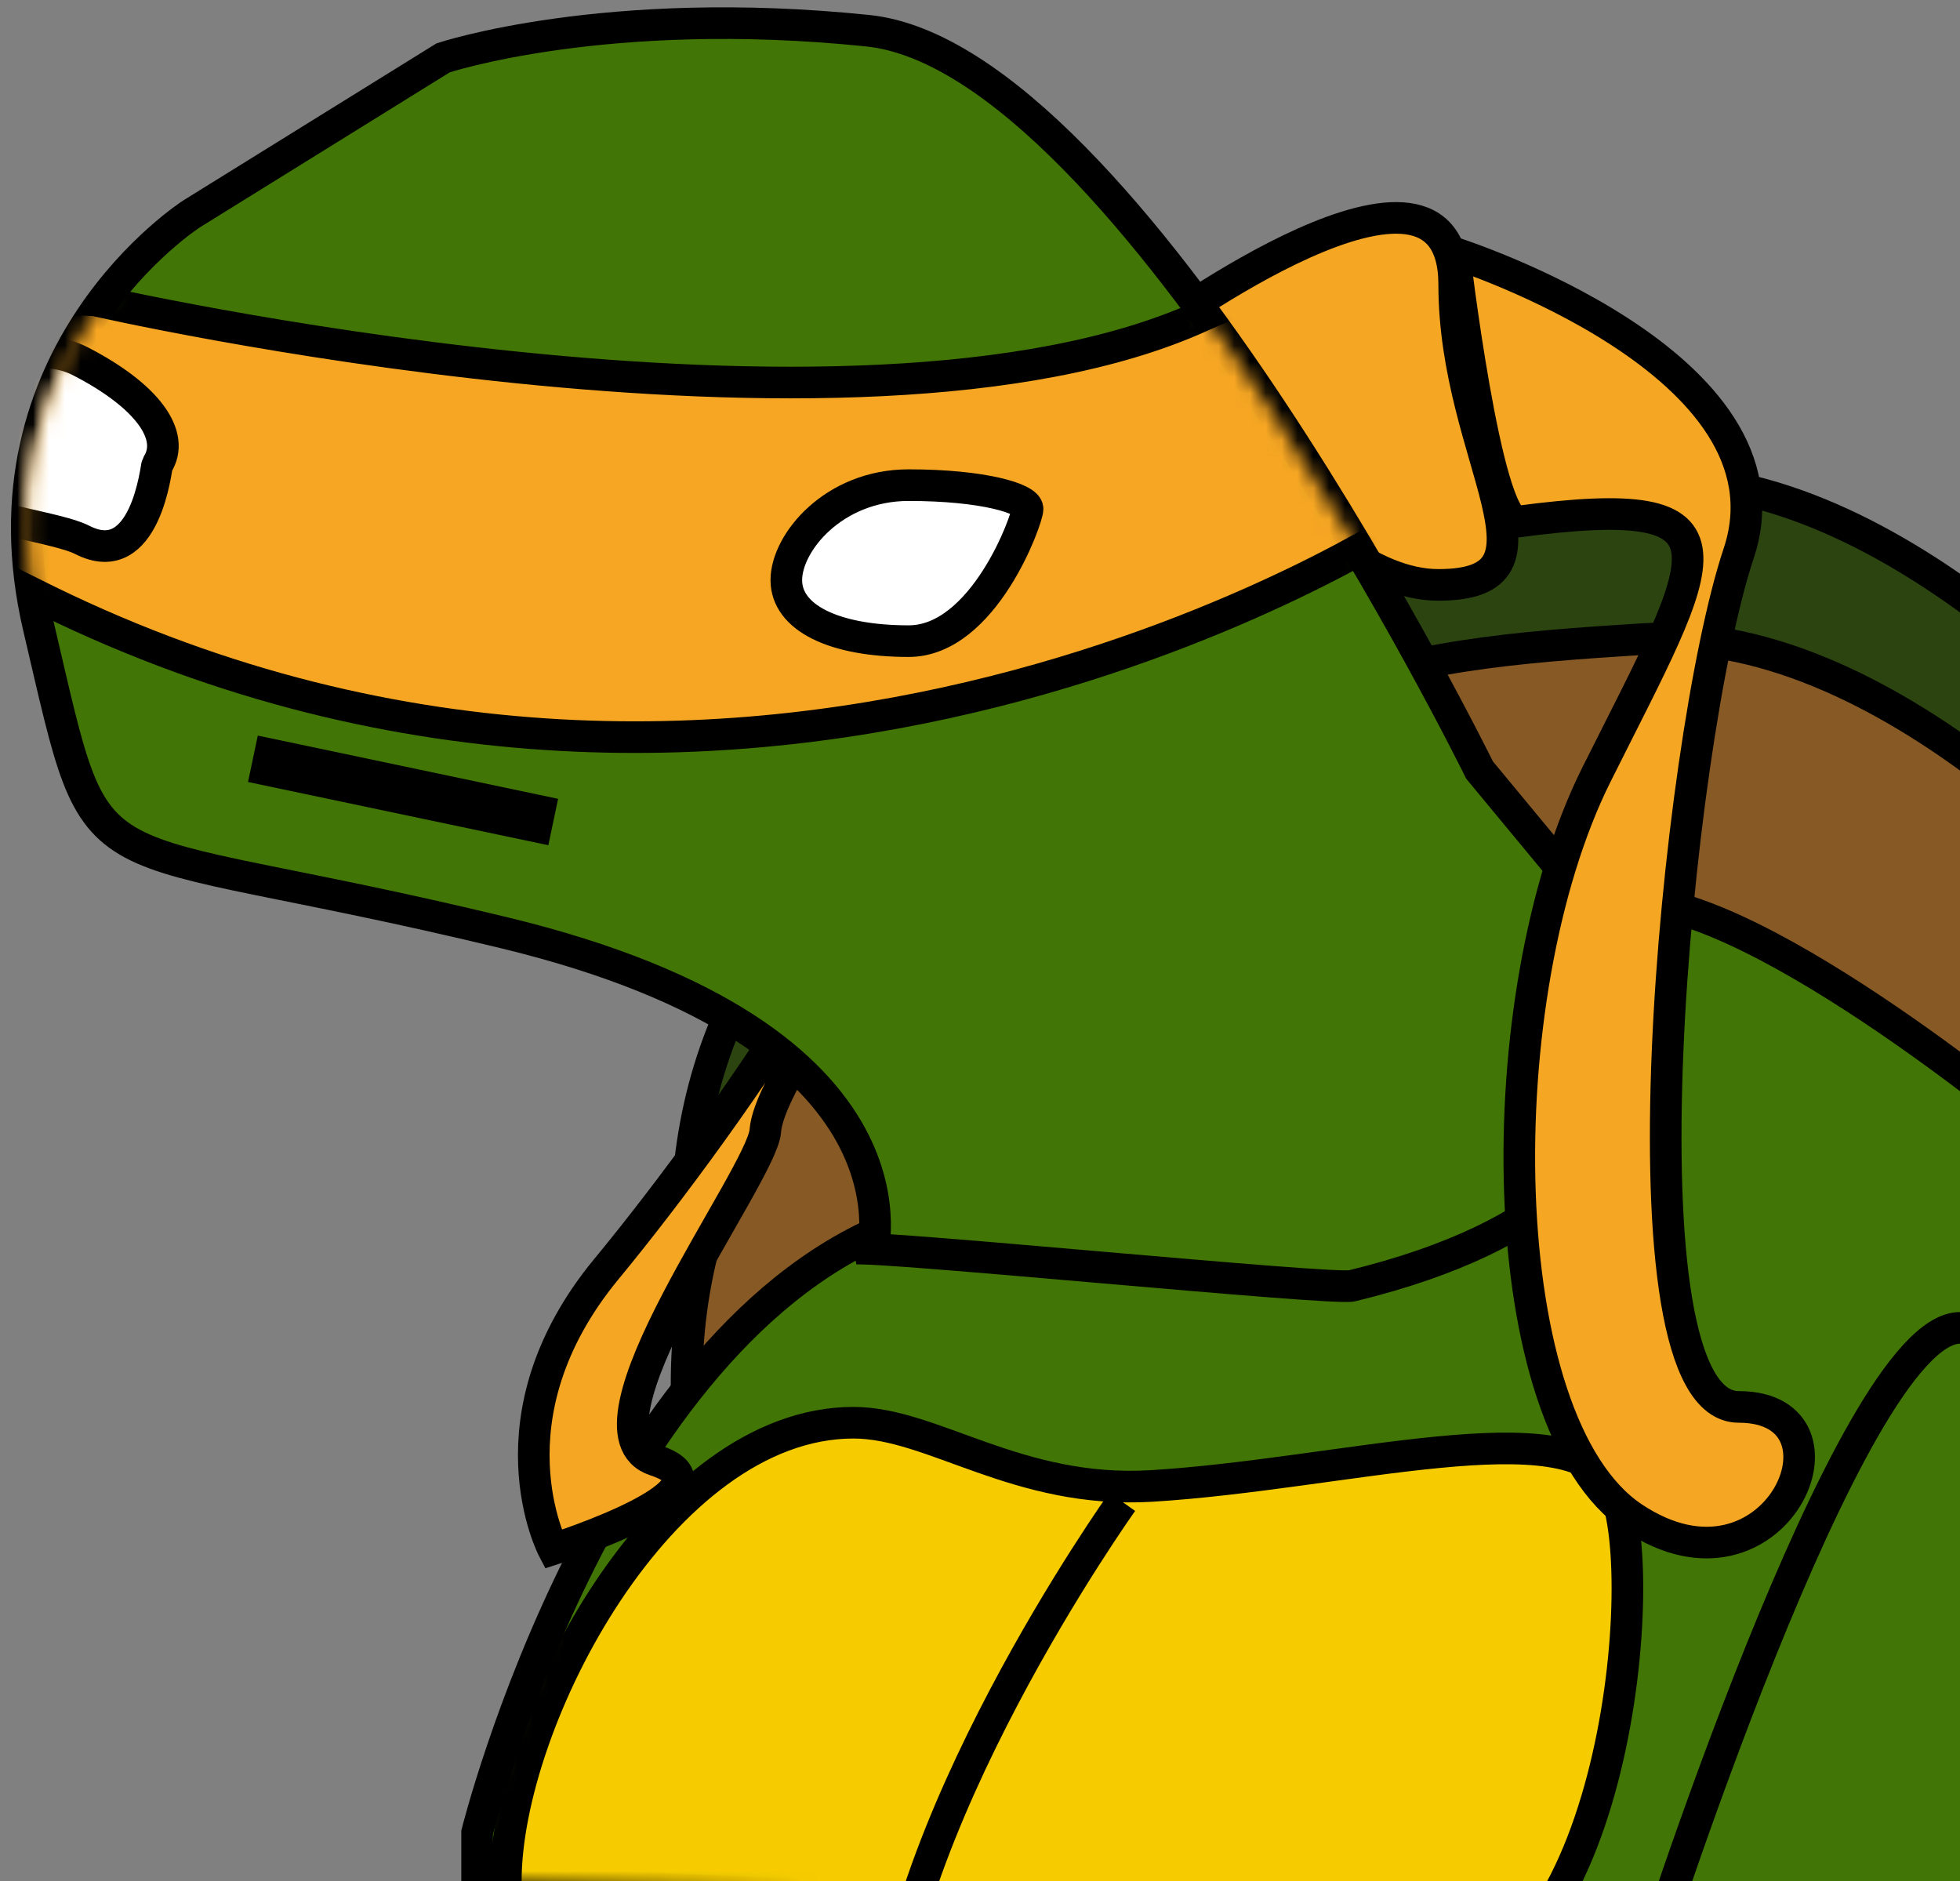 <?xml version="1.0" encoding="UTF-8" standalone="no"?>
<svg width="124px" height="119px" viewBox="0 0 124 119" version="1.1" xmlns="http://www.w3.org/2000/svg" xmlns:xlink="http://www.w3.org/1999/xlink" xmlns:sketch="http://www.bohemiancoding.com/sketch/ns">
    <rect x="0" y="0" width="124" height="119" fill="#808080" stroke="none"/>
    <!-- Generator: Sketch 3.3.1 (12002) - http://www.bohemiancoding.com/sketch -->
    <title>mikaelangelow</title>
    <desc>Created with Sketch.</desc>
    <defs>
        <path id="path-1" d="M0,86.067 C0,86.067 8.186,53.182 27.918,47.108 C47.649,41.034 64.483,29.983 71.368,27.419 C78.253,24.855 97.816,41.034 97.816,41.034 L97.816,93.139 L0,89.139 L0,86.067 Z"></path>
        <path id="path-3" d="M53.53,78.241 C53.53,78.241 57.83,64.297 30.312,57.647 C2.795,50.997 4.945,55.716 0.86,38.34 C-3.225,20.964 10.534,12.168 10.534,12.168 L26.443,2.3 C26.443,2.3 36.762,-1.132 53.315,0.584 C69.869,2.3 92.012,47.35 92.012,47.35 L100.181,57.218 C100.181,57.218 109.975,73.636 83.941,79.98 C82.701,80.282 53.816,77.387 52.409,77.64"></path>
    </defs>
    <g id="Page-1" stroke="none" stroke-width="1" fill="none" fill-rule="evenodd" sketch:type="MSPage">
        <g id="emoji" sketch:type="MSArtboardGroup" transform="translate(-4, -9)">
            <g id="mikaelangelow" sketch:type="MSLayerGroup" transform="translate(5, -3)">
                <g id="Body" transform="translate(29.184, 41.861)">
                    <path d="M23.816,23.564 C46.816,2.564 57.645,1.588 73.816,0.564 C89.987,-0.459 105.816,18.564 105.816,18.564 L113.816,45.564 C113.816,45.564 62.816,88.564 32.816,82.564 C20.779,80.157 0.816,44.564 23.816,23.564 Z" id="Path-29-Copy-2" stroke="#000000" stroke-width="2" fill="#2C4410" sketch:type="MSShapeGroup"></path>
                    <path d="M23.816,33.564 C46.816,12.564 57.645,11.588 73.816,10.564 C89.987,9.541 105.816,28.564 105.816,28.564 L113.816,55.564 C113.816,55.564 62.816,98.564 32.816,92.564 C20.779,90.157 0.816,54.564 23.816,33.564 Z" id="Path-29" stroke="#000000" stroke-width="2" fill="#875925" sketch:type="MSShapeGroup"></path>
                    <mask id="mask-2" sketch:name="Mask" fill="white">
                        <use xlink:href="#path-1"></use>
                    </mask>
                    <use id="Mask" stroke="#000000" stroke-width="2" fill="#417505" sketch:type="MSShapeGroup" xlink:href="#path-1"></use>
                    <path d="M59.816,96.139 C71.983,96.139 74.465,69.085 71.816,64.139 C69.168,59.192 54.793,63.397 42.683,64.139 C34.194,64.658 28.83,60.139 23.816,60.139 C11.65,60.139 1.816,78.973 1.816,89.139 C1.816,99.304 47.65,96.139 59.816,96.139 Z" id="Oval-7" stroke="#000000" stroke-width="2" fill="#F6CC00" sketch:type="MSShapeGroup" mask="url(#mask-2)"></path>
                </g>
                <path d="M27.092,52.377 C27.092,52.377 41.092,55.377 43.092,62.377 C45.092,69.377 47.092,78.377 49.092,80.377 C51.092,82.377 55.26,102.301 60.26,99.301 C65.26,96.301 60.26,107.864 60.26,107.864 C60.26,107.864 51.092,105.693 49.092,93.693 C47.092,81.693 41.092,57.377 35.092,57.377 C29.092,57.377 27.092,52.377 27.092,52.377 Z" id="Path-284" stroke="#000000" stroke-width="2" fill="#F5A623" sketch:type="MSShapeGroup" transform="translate(44.787, 80.121) rotate(49) translate(-44.787, -80.121) "></path>
                <path d="M72,33 C72,33 91,19 91,30 C91,41 98.5,49 90,49 C81.5,49 72,33 72,33 Z" id="Path-282" stroke="#000000" stroke-width="2" fill="#F5A623" sketch:type="MSShapeGroup"></path>
                <g id="Face" transform="translate(0.591, 13.36)">
                    <mask id="mask-4" sketch:name="Mask" fill="white">
                        <use xlink:href="#path-3"></use>
                    </mask>
                    <use id="Mask" stroke="#000000" stroke-width="2" fill="#417505" sketch:type="MSShapeGroup" xlink:href="#path-3"></use>
                    <path d="M4.409,17.64 C4.409,17.64 52.409,28.64 74.409,18.64 C96.409,8.64 87.409,31.64 87.409,31.64 C87.409,31.64 46.409,58.64 1.409,36.64 C-43.591,14.64 4.409,17.64 4.409,17.64 Z" id="Path-36" stroke="#000000" stroke-width="2" fill="#F6A623" sketch:type="MSShapeGroup" mask="url(#mask-4)"></path>
                    <path d="M55.895,39.198 C60.644,39.198 63.419,31.475 63.419,30.832 C63.419,30.188 60.644,29.33 55.895,29.33 C51.146,29.33 48.156,32.967 48.156,35.337 C48.156,37.706 51.146,39.198 55.895,39.198 Z" id="Oval-5" stroke="#000000" stroke-width="2" fill="#FFFFFF" sketch:type="MSShapeGroup" mask="url(#mask-4)"></path>
                    <path d="M3.46,21.477 C-0.759,19.316 -7.194,24.153 -7.525,24.661 C-7.735,24.984 -7.731,28.047 -4.551,30.249 C-2.716,31.519 2.065,32.001 3.609,32.792 C7.628,34.851 8.293,28.138 8.351,28.049 C9.569,26.177 7.679,23.638 3.46,21.477 L3.46,21.477 Z" id="Oval-5-Copy" stroke="#000000" stroke-width="2" fill="#FFFFFF" sketch:type="MSShapeGroup" mask="url(#mask-4)"></path>
                </g>
                <path d="M91,28 C91,28 113,35 109,47 C105,59 101,101 109,101 C117,101 111.32,114 102.32,108 C93.32,102 93,75 100,61 C107,47 110,43 95,45 C93,45 91,28 91,28 Z" id="Path-283" stroke="#000000" stroke-width="2" fill="#F5A623" sketch:type="MSShapeGroup"></path>
                <path d="M103,137 C103,137 116,96 123,96 C130,96 133,134 133,134 L103,137 Z" id="Path-41" stroke="#000000" stroke-width="2" fill="#417505" sketch:type="MSShapeGroup"></path>
                <path d="M15,60 L34,64" id="Path-55-Copy" stroke="#000000" stroke-width="3" sketch:type="MSShapeGroup"></path>
                <path d="M70,107 C70,107 55,128 55,143" id="Path-281" stroke="#000000" stroke-width="2" sketch:type="MSShapeGroup"></path>
            </g>
        </g>
    </g>
</svg>